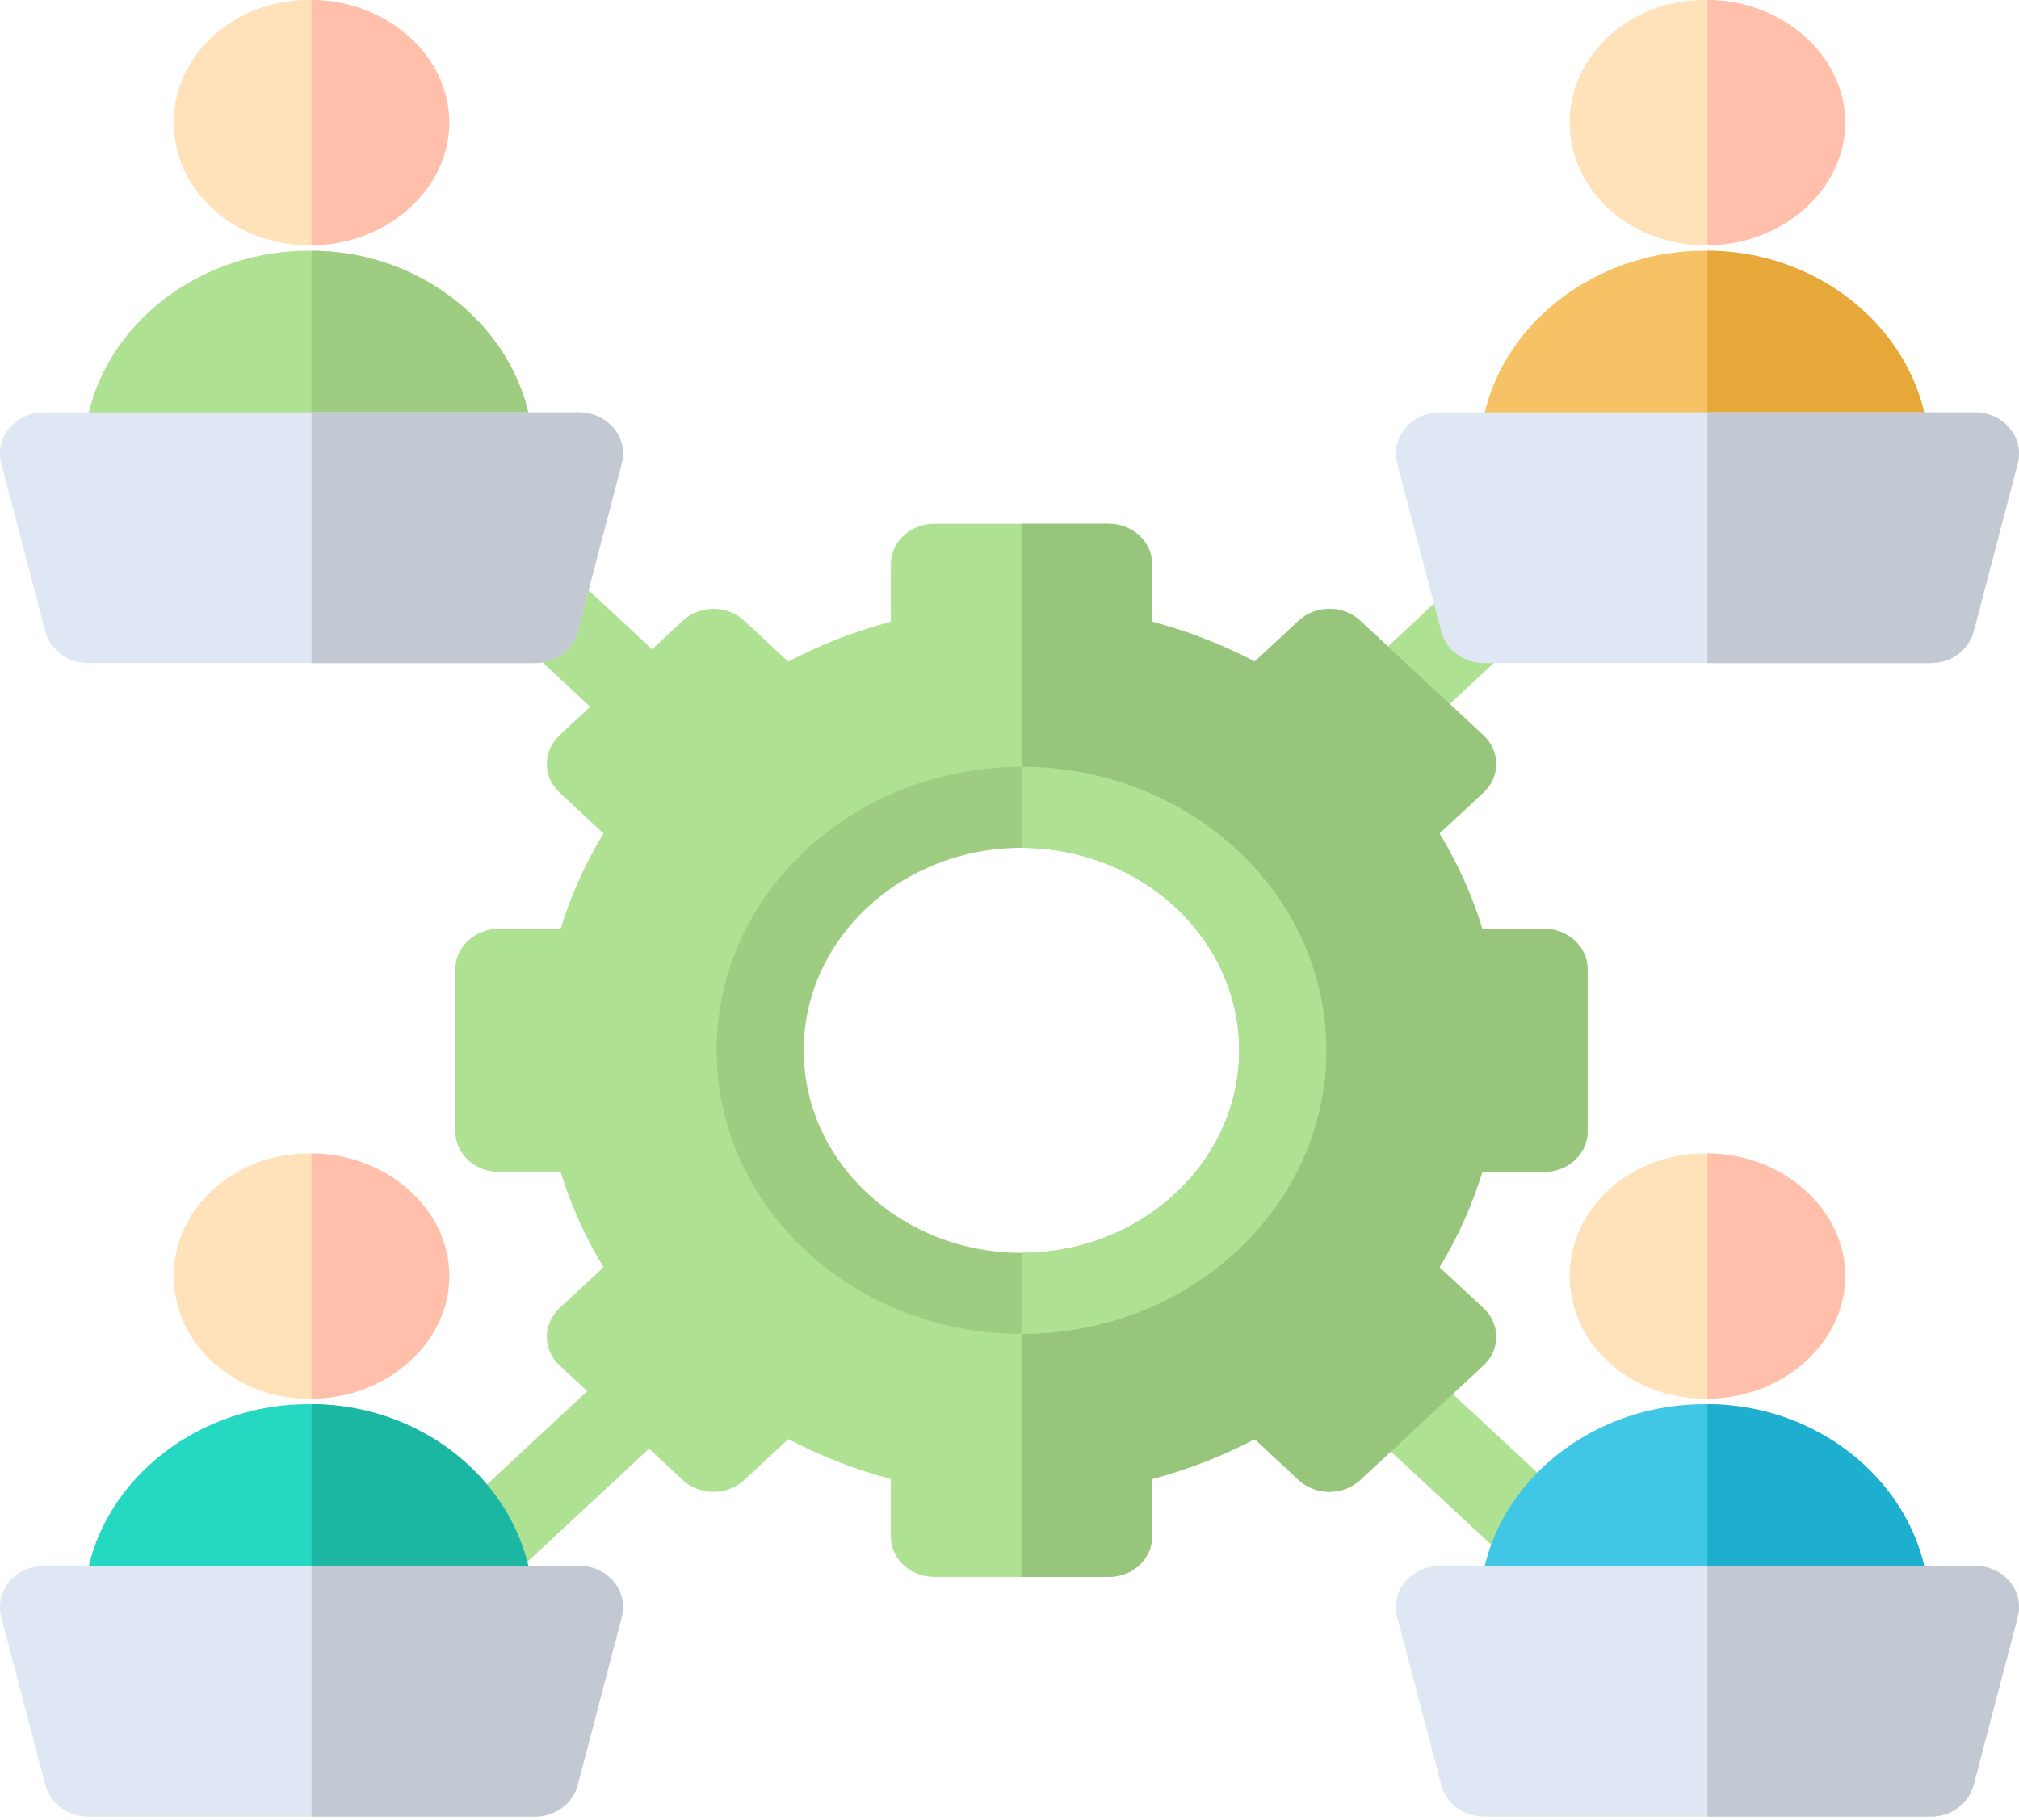 <svg width="366" height="330" viewBox="0 0 366 330" fill="none" xmlns="http://www.w3.org/2000/svg">
<path d="M111.368 132.21L78.344 101.49C75.249 98.61 75.249 93.945 78.344 91.066C81.44 88.186 86.455 88.186 89.55 91.066L122.574 121.785C125.669 124.665 125.669 129.33 122.574 132.21C119.478 135.089 114.464 135.089 111.368 132.21Z" fill="#AFE192"/>
<path d="M78.344 288.806C75.249 285.926 75.249 281.261 78.344 278.382L111.368 247.662C114.463 244.782 119.478 244.782 122.574 247.662C125.669 250.541 125.669 255.206 122.574 258.086L89.55 288.806C86.455 291.685 81.44 291.685 78.344 288.806Z" fill="#AFE192"/>
<path d="M279.707 288.806L246.683 258.086C243.588 255.206 243.588 250.541 246.683 247.662C249.779 244.782 254.794 244.782 257.889 247.662L290.913 278.382C294.008 281.261 294.008 285.926 290.913 288.806C287.817 291.685 282.802 291.685 279.707 288.806Z" fill="#AFE192"/>
<path d="M246.683 132.21C243.588 129.33 243.588 124.665 246.683 121.785L279.707 91.066C282.802 88.186 287.817 88.186 290.913 91.066C294.008 93.945 294.008 98.61 290.913 101.49L257.889 132.21C254.794 135.089 249.779 135.089 246.683 132.21Z" fill="#AFE192"/>
<path d="M73.852 315.212C60.676 315.212 49.959 305.242 49.959 292.986C49.959 280.73 60.676 270.759 73.852 270.759C87.027 270.759 97.745 280.73 97.745 292.986C97.745 305.242 87.027 315.212 73.852 315.212Z" fill="#CCE6FF"/>
<path d="M295.408 315.212C282.232 315.212 271.514 305.242 271.514 292.986C271.514 280.73 282.232 270.759 295.408 270.759C308.583 270.759 319.301 280.73 319.301 292.986C319.301 305.242 308.583 315.212 295.408 315.212Z" fill="#B3CCFF"/>
<path d="M295.408 109.112C282.232 109.112 271.514 99.142 271.514 86.885C271.514 74.629 282.232 64.659 295.408 64.659C308.583 64.659 319.301 74.629 319.301 86.885C319.301 99.142 308.583 109.112 295.408 109.112Z" fill="#B3CCFF"/>
<path d="M73.852 109.112C60.676 109.112 49.959 99.142 49.959 86.885C49.959 74.629 60.676 64.659 73.852 64.659C87.027 64.659 97.745 75.123 97.745 87.379C97.745 99.636 87.027 109.112 73.852 109.112Z" fill="#CCE6FF"/>
<path d="M279.909 168.409H268.715C266.88 162.406 264.281 156.618 260.943 151.11L268.907 143.701C271.991 140.833 271.991 136.185 268.907 133.316L246.58 112.546C243.496 109.678 238.5 109.678 235.416 112.546L227.452 119.955C221.531 116.849 215.309 114.433 208.856 112.726V102.312C208.856 98.253 205.325 94.968 200.961 94.968H185.172H169.382C165.018 94.968 161.487 98.253 161.487 102.312V112.726C155.034 114.433 148.813 116.85 142.891 119.956L134.927 112.547C131.844 109.678 126.847 109.678 123.763 112.547L101.436 133.317C98.352 136.185 98.352 140.833 101.436 143.702L109.4 151.111C106.062 156.619 103.464 162.406 101.629 168.409H90.435C86.071 168.409 82.54 171.694 82.54 175.753V205.13C82.54 209.189 86.071 212.474 90.435 212.474H101.63C103.464 218.477 106.063 224.264 109.401 229.772L101.437 237.181C98.353 240.05 98.353 244.698 101.437 247.566L123.765 268.336C126.848 271.205 131.845 271.205 134.928 268.336L142.893 260.927C148.814 264.033 155.035 266.45 161.488 268.157V278.57C161.488 282.629 165.019 285.914 169.383 285.914H185.173H200.962C205.326 285.914 208.857 282.629 208.857 278.57V268.156C215.31 266.449 221.532 264.032 227.453 260.927L235.417 268.335C238.501 271.204 243.497 271.204 246.581 268.335L268.908 247.565C271.992 244.697 271.992 240.049 268.908 237.18L260.944 229.771C264.282 224.263 266.88 218.476 268.716 212.473H279.909C284.273 212.473 287.804 209.188 287.804 205.129V175.752C287.804 171.694 284.273 168.409 279.909 168.409ZM185.172 234.505C159.011 234.505 137.804 214.777 137.804 190.441C137.804 166.105 159.011 146.377 185.172 146.377C211.333 146.377 232.541 166.105 232.541 190.441C232.541 214.777 211.333 234.505 185.172 234.505Z" fill="#AFE192"/>
<path d="M208.856 278.57V268.156C215.309 266.449 221.531 264.032 227.452 260.927L235.416 268.335C238.5 271.204 243.496 271.204 246.58 268.335L268.907 247.565C271.991 244.697 271.991 240.049 268.907 237.18L260.943 229.771C264.282 224.263 266.879 218.476 268.715 212.473H279.909C284.273 212.473 287.804 209.188 287.804 205.129V175.752C287.804 171.693 284.273 168.408 279.909 168.408H268.714C266.879 162.405 264.281 156.618 260.943 151.11L268.907 143.701C271.991 140.832 271.991 136.184 268.907 133.316L246.579 112.546C243.496 109.677 238.499 109.677 235.416 112.546L227.451 119.955C221.53 116.849 215.309 114.432 208.856 112.725V102.312C208.856 98.253 205.324 94.968 200.961 94.968H185.171V146.377C211.332 146.377 232.54 166.105 232.54 190.441C232.54 214.777 211.332 234.505 185.171 234.505V285.914H200.961C205.325 285.914 208.856 282.629 208.856 278.57Z" fill="#97C57C"/>
<path d="M185.172 139.032C154.651 139.032 129.909 162.049 129.909 190.441C129.909 218.833 154.651 241.849 185.172 241.849C215.693 241.849 240.436 218.833 240.436 190.441C240.436 162.049 215.693 139.032 185.172 139.032ZM185.172 227.161C163.407 227.161 145.698 210.687 145.698 190.441C145.698 170.194 163.407 153.72 185.172 153.72C206.937 153.72 224.646 170.194 224.646 190.441C224.646 210.687 206.937 227.161 185.172 227.161Z" fill="#9ECD82"/>
<path d="M240.435 190.441C240.435 162.049 215.693 139.032 185.172 139.032V153.72C206.937 153.72 224.646 170.194 224.646 190.441C224.646 210.687 206.937 227.161 185.172 227.161V241.849C215.693 241.849 240.435 218.833 240.435 190.441Z" fill="#AFE192"/>
<path d="M308.982 44.453C322.478 44.453 333.419 34.502 333.419 22.227C333.419 9.951 322.478 0 308.982 0C295.487 0 284.546 9.951 284.546 22.227C284.546 34.502 295.487 44.453 308.982 44.453Z" fill="#FFE1BA"/>
<path d="M334.504 22.227C334.504 9.97 323 0 309.525 0V44.453C323 44.453 334.504 34.483 334.504 22.227Z" fill="#FFBFAB"/>
<path d="M308.981 45.463C286.821 45.463 268.254 62.082 268.254 82.507C268.254 86.602 271.849 89.916 276.292 89.916H308.981H341.67C346.113 89.916 349.708 86.602 349.708 82.507C349.708 62.082 331.141 45.463 308.981 45.463Z" fill="#F6C265"/>
<path d="M349.709 82.507C349.709 62.082 331.39 45.463 309.525 45.463V89.916H341.778C346.162 89.916 349.709 86.602 349.709 82.507Z" fill="#E6A839"/>
<path d="M364.305 77.645C362.791 75.823 360.466 74.762 358.007 74.762H309.523H261.039C258.581 74.762 256.255 75.823 254.741 77.645C253.227 79.46 252.688 81.831 253.289 84.07L261.281 114.546C262.171 117.883 265.363 120.225 269.031 120.225H309.523H350.015C353.684 120.225 356.876 117.883 357.765 114.546L365.757 84.071C366.358 81.831 365.82 79.46 364.305 77.645Z" fill="#DFE7F4"/>
<path d="M357.767 114.546L365.759 84.071C366.36 81.832 365.821 79.46 364.307 77.645C362.793 75.823 360.467 74.762 358.009 74.762H309.525V120.225H350.017C353.686 120.225 356.877 117.883 357.767 114.546Z" fill="#C3C9D2"/>
<path d="M308.982 253.584C322.478 253.584 333.419 243.633 333.419 231.358C333.419 219.083 322.478 209.131 308.982 209.131C295.487 209.131 284.546 219.083 284.546 231.358C284.546 243.633 295.487 253.584 308.982 253.584Z" fill="#FFE1BA"/>
<path d="M334.504 231.358C334.504 219.102 323 209.131 309.525 209.131V253.584C323 253.584 334.504 243.614 334.504 231.358Z" fill="#FFBFAB"/>
<path d="M308.981 254.595C286.821 254.595 268.254 271.214 268.254 291.639C268.254 295.734 271.849 299.048 276.292 299.048H308.981H341.67C346.113 299.048 349.708 295.734 349.708 291.639C349.708 271.214 331.141 254.595 308.981 254.595Z" fill="#3FC7E5"/>
<path d="M349.709 291.639C349.709 271.214 331.39 254.595 309.525 254.595V299.048H341.778C346.162 299.048 349.709 295.734 349.709 291.639Z" fill="#1EAFCF"/>
<path d="M364.305 286.777C362.791 284.955 360.466 283.894 358.007 283.894H309.523H261.039C258.581 283.894 256.255 284.955 254.741 286.777C253.227 288.592 252.688 290.963 253.289 293.202L261.281 323.677C262.171 327.015 265.363 329.357 269.031 329.357H309.523H350.015C353.684 329.357 356.876 327.015 357.765 323.678L365.757 293.203C366.358 290.963 365.82 288.592 364.305 286.777Z" fill="#DFE7F4"/>
<path d="M357.767 323.678L365.759 293.203C366.36 290.963 365.821 288.592 364.307 286.777C362.793 284.955 360.467 283.894 358.009 283.894H309.525V329.357H350.017C353.686 329.357 356.877 327.015 357.767 323.678Z" fill="#C3C9D2"/>
<path d="M55.931 253.584C69.426 253.584 80.367 243.633 80.367 231.358C80.367 219.083 69.426 209.131 55.931 209.131C42.435 209.131 31.494 219.083 31.494 231.358C31.494 243.633 42.435 253.584 55.931 253.584Z" fill="#FFE1BA"/>
<path d="M81.454 231.358C81.454 219.102 69.95 209.131 56.475 209.131V253.584C69.95 253.584 81.454 243.614 81.454 231.358Z" fill="#FFBFAB"/>
<path d="M55.932 254.595C33.772 254.595 15.205 271.214 15.205 291.639C15.205 295.734 18.8 299.048 23.243 299.048H55.932H88.621C93.064 299.048 96.659 295.734 96.659 291.639C96.659 271.214 78.092 254.595 55.932 254.595Z" fill="#25D8C1"/>
<path d="M96.659 291.639C96.659 271.214 78.34 254.595 56.475 254.595V299.048H88.728C93.112 299.048 96.659 295.734 96.659 291.639Z" fill="#1CB7A3"/>
<path d="M111.257 286.777C109.743 284.955 107.417 283.894 104.959 283.894H56.475H7.991C5.532 283.894 3.207 284.955 1.693 286.777C0.178 288.592 -0.36 290.963 0.241 293.202L8.233 323.677C9.122 327.015 12.314 329.357 15.983 329.357H56.475H96.967C100.635 329.357 103.827 327.015 104.717 323.678L112.709 293.203C113.31 290.963 112.771 288.592 111.257 286.777Z" fill="#DFE7F4"/>
<path d="M104.717 323.678L112.709 293.203C113.31 290.963 112.771 288.592 111.257 286.777C109.743 284.955 107.417 283.894 104.959 283.894H56.475V329.357H96.967C100.635 329.357 103.827 327.015 104.717 323.678Z" fill="#C3C9D2"/>
<path d="M55.931 44.453C69.426 44.453 80.367 34.502 80.367 22.227C80.367 9.951 69.426 0 55.931 0C42.435 0 31.494 9.951 31.494 22.227C31.494 34.502 42.435 44.453 55.931 44.453Z" fill="#FFE1BA"/>
<path d="M81.454 22.227C81.454 9.97 69.95 0 56.475 0V44.453C69.95 44.453 81.454 34.483 81.454 22.227Z" fill="#FFBFAB"/>
<path d="M55.932 45.463C33.772 45.463 15.205 62.082 15.205 82.507C15.205 86.602 18.8 89.916 23.243 89.916H55.932H88.621C93.064 89.916 96.659 86.602 96.659 82.507C96.659 62.082 78.092 45.463 55.932 45.463Z" fill="#AFE192"/>
<path d="M96.659 82.507C96.659 62.082 78.34 45.463 56.475 45.463V89.916H88.728C93.112 89.916 96.659 86.602 96.659 82.507Z" fill="#9ECD82"/>
<path d="M111.257 77.645C109.743 75.823 107.417 74.762 104.959 74.762H56.475H7.991C5.532 74.762 3.207 75.823 1.693 77.645C0.178 79.46 -0.36 81.831 0.241 84.07L8.233 114.546C9.122 117.883 12.314 120.225 15.983 120.225H56.475H96.967C100.635 120.225 103.827 117.883 104.717 114.546L112.709 84.071C113.31 81.831 112.771 79.46 111.257 77.645Z" fill="#DFE7F4"/>
<path d="M104.717 114.546L112.709 84.071C113.31 81.832 112.771 79.46 111.257 77.645C109.743 75.823 107.417 74.762 104.959 74.762H56.475V120.225H96.967C100.635 120.225 103.827 117.883 104.717 114.546Z" fill="#C3C9D2"/>
</svg>
